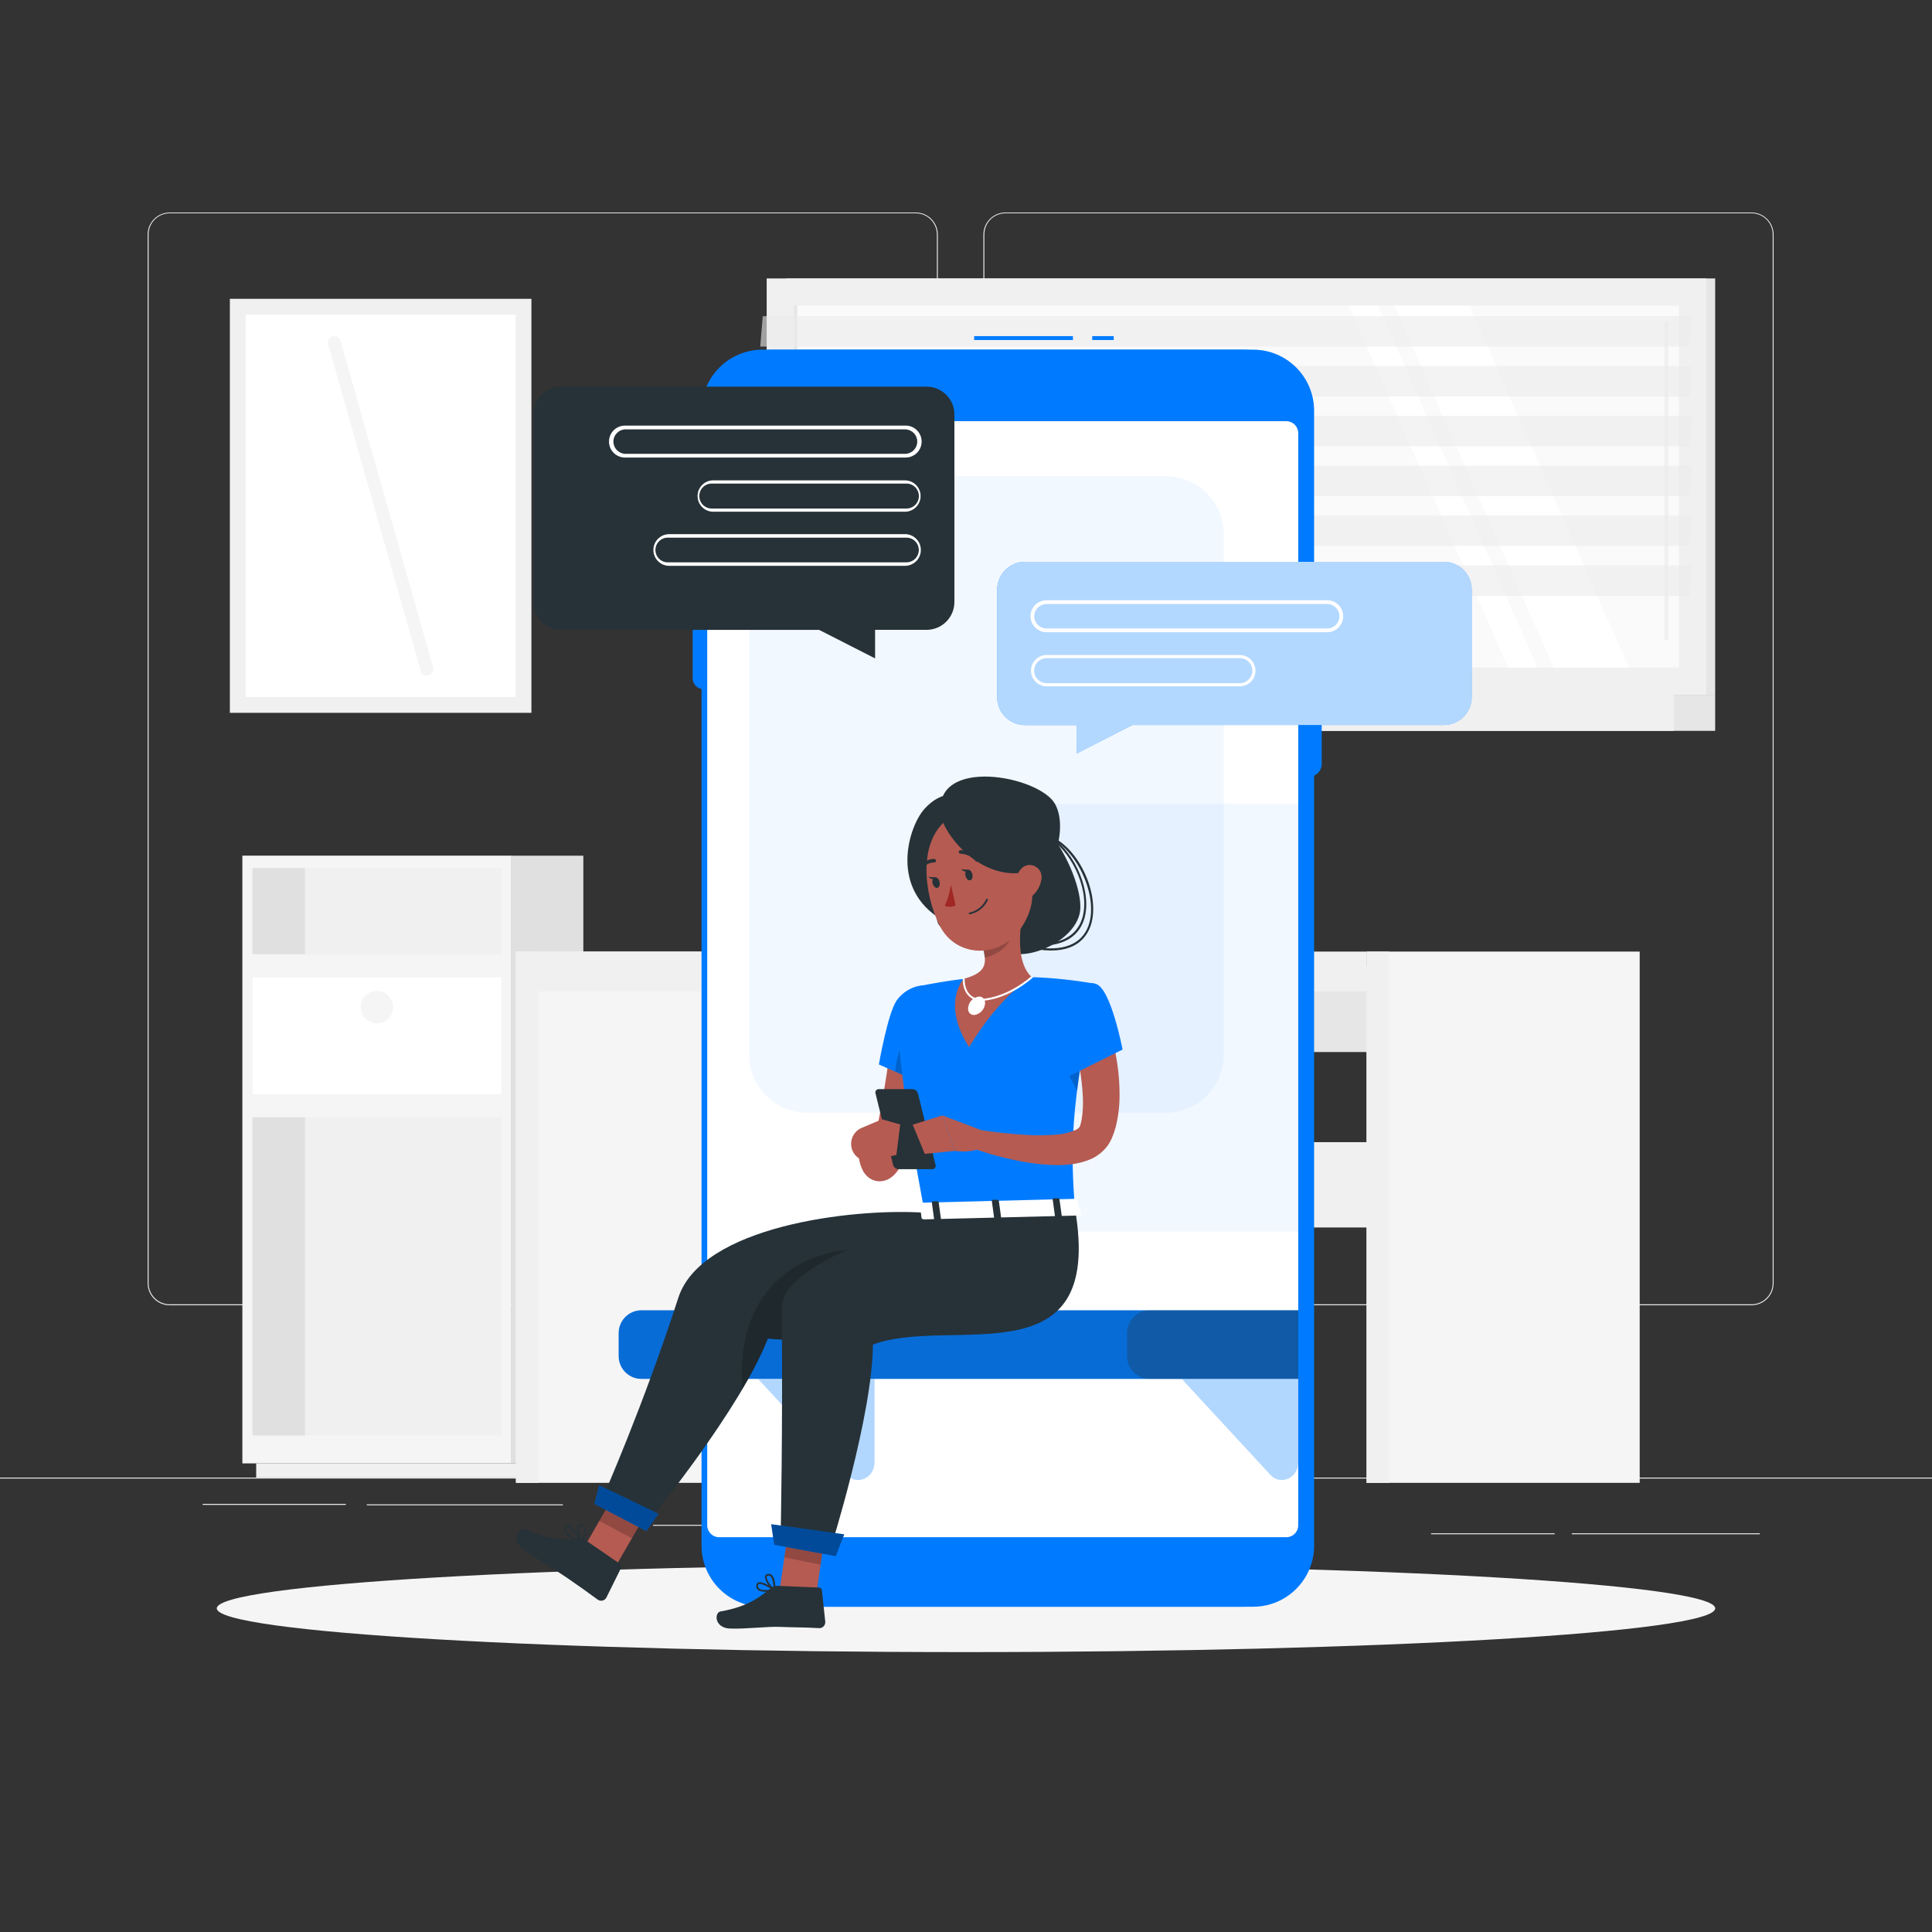 <?xml version="1.0" encoding="UTF-8"?>
<svg xmlns="http://www.w3.org/2000/svg" xmlns:xlink="http://www.w3.org/1999/xlink" width="190px" height="190px" viewBox="0 0 190 190" version="1.1">
<rect x="0" y="0" width="190" height="190" fill="#333333" stroke="none"/>
<defs>
<filter id="alpha" filterUnits="objectBoundingBox" x="0%" y="0%" width="100%" height="100%">
  <feColorMatrix type="matrix" in="SourceGraphic" values="0 0 0 0 1 0 0 0 0 1 0 0 0 0 1 0 0 0 1 0"/>
</filter>
<mask id="mask0">
  <g filter="url(#alpha)">
<rect x="0" y="0" width="190" height="190" style="fill:rgb(0%,0%,0%);fill-opacity:0.6;stroke:none;"/>
  </g>
</mask>
<clipPath id="clip1">
  <rect x="0" y="0" width="190" height="190"/>
</clipPath>
<g id="surface5" clip-path="url(#clip1)">
<path style=" stroke:none;fill-rule:nonzero;fill:rgb(92.157%,92.157%,92.157%);fill-opacity:1;" d="M 74.766 34.082 L 166.141 34.082 L 166.383 31.094 L 75.012 31.094 Z M 74.766 34.082 "/>
</g>
<mask id="mask1">
  <g filter="url(#alpha)">
<rect x="0" y="0" width="190" height="190" style="fill:rgb(0%,0%,0%);fill-opacity:0.6;stroke:none;"/>
  </g>
</mask>
<clipPath id="clip2">
  <rect x="0" y="0" width="190" height="190"/>
</clipPath>
<g id="surface8" clip-path="url(#clip2)">
<path style=" stroke:none;fill-rule:nonzero;fill:rgb(92.157%,92.157%,92.157%);fill-opacity:1;" d="M 74.766 38.984 L 166.141 38.984 L 166.383 35.996 L 75.012 35.996 Z M 74.766 38.984 "/>
</g>
<mask id="mask2">
  <g filter="url(#alpha)">
<rect x="0" y="0" width="190" height="190" style="fill:rgb(0%,0%,0%);fill-opacity:0.6;stroke:none;"/>
  </g>
</mask>
<clipPath id="clip3">
  <rect x="0" y="0" width="190" height="190"/>
</clipPath>
<g id="surface11" clip-path="url(#clip3)">
<path style=" stroke:none;fill-rule:nonzero;fill:rgb(92.157%,92.157%,92.157%);fill-opacity:1;" d="M 74.766 43.887 L 166.141 43.887 L 166.383 40.898 L 75.012 40.898 Z M 74.766 43.887 "/>
</g>
<mask id="mask3">
  <g filter="url(#alpha)">
<rect x="0" y="0" width="190" height="190" style="fill:rgb(0%,0%,0%);fill-opacity:0.6;stroke:none;"/>
  </g>
</mask>
<clipPath id="clip4">
  <rect x="0" y="0" width="190" height="190"/>
</clipPath>
<g id="surface14" clip-path="url(#clip4)">
<path style=" stroke:none;fill-rule:nonzero;fill:rgb(92.157%,92.157%,92.157%);fill-opacity:1;" d="M 74.766 48.789 L 166.141 48.789 L 166.383 45.801 L 75.012 45.801 Z M 74.766 48.789 "/>
</g>
<mask id="mask4">
  <g filter="url(#alpha)">
<rect x="0" y="0" width="190" height="190" style="fill:rgb(0%,0%,0%);fill-opacity:0.6;stroke:none;"/>
  </g>
</mask>
<clipPath id="clip5">
  <rect x="0" y="0" width="190" height="190"/>
</clipPath>
<g id="surface17" clip-path="url(#clip5)">
<path style=" stroke:none;fill-rule:nonzero;fill:rgb(92.157%,92.157%,92.157%);fill-opacity:1;" d="M 74.766 53.691 L 166.141 53.691 L 166.383 50.703 L 75.012 50.703 Z M 74.766 53.691 "/>
</g>
<mask id="mask5">
  <g filter="url(#alpha)">
<rect x="0" y="0" width="190" height="190" style="fill:rgb(0%,0%,0%);fill-opacity:0.6;stroke:none;"/>
  </g>
</mask>
<clipPath id="clip6">
  <rect x="0" y="0" width="190" height="190"/>
</clipPath>
<g id="surface20" clip-path="url(#clip6)">
<path style=" stroke:none;fill-rule:nonzero;fill:rgb(92.157%,92.157%,92.157%);fill-opacity:1;" d="M 74.766 58.594 L 166.141 58.594 L 166.383 55.605 L 75.012 55.605 Z M 74.766 58.594 "/>
</g>
<mask id="mask6">
  <g filter="url(#alpha)">
<rect x="0" y="0" width="190" height="190" style="fill:rgb(0%,0%,0%);fill-opacity:0.051;stroke:none;"/>
  </g>
</mask>
<clipPath id="clip7">
  <rect x="0" y="0" width="190" height="190"/>
</clipPath>
<g id="surface23" clip-path="url(#clip7)">
<path style=" stroke:none;fill-rule:nonzero;fill:rgb(0%,48.235%,100%);fill-opacity:1;" d="M 79.379 46.824 L 114.645 46.824 C 117.793 46.824 120.348 49.375 120.348 52.523 L 120.348 103.73 C 120.348 106.875 117.793 109.43 114.645 109.43 L 79.379 109.43 C 76.23 109.43 73.68 106.875 73.68 103.73 L 73.68 52.523 C 73.68 49.375 76.23 46.824 79.379 46.824 Z M 79.379 46.824 "/>
</g>
<mask id="mask7">
  <g filter="url(#alpha)">
<rect x="0" y="0" width="190" height="190" style="fill:rgb(0%,0%,0%);fill-opacity:0.051;stroke:none;"/>
  </g>
</mask>
<clipPath id="clip8">
  <rect x="0" y="0" width="190" height="190"/>
</clipPath>
<g id="surface26" clip-path="url(#clip8)">
<path style=" stroke:none;fill-rule:nonzero;fill:rgb(0%,48.235%,100%);fill-opacity:1;" d="M 103.965 79.039 C 101.848 79.039 100.133 80.754 100.133 82.871 L 100.133 117.293 C 100.133 119.41 101.848 121.129 103.965 121.129 L 127.68 121.129 L 127.68 79.039 Z M 103.965 79.039 "/>
</g>
<mask id="mask8">
  <g filter="url(#alpha)">
<rect x="0" y="0" width="190" height="190" style="fill:rgb(0%,0%,0%);fill-opacity:0.702;stroke:none;"/>
  </g>
</mask>
<clipPath id="clip9">
  <rect x="0" y="0" width="190" height="190"/>
</clipPath>
<g id="surface29" clip-path="url(#clip9)">
<path style=" stroke:none;fill-rule:nonzero;fill:rgb(100%,100%,100%);fill-opacity:1;" d="M 141.992 55.254 L 100.805 55.254 C 99.293 55.254 98.066 56.48 98.066 57.992 L 98.066 68.566 C 98.066 70.082 99.293 71.309 100.805 71.309 L 105.875 71.309 L 105.875 74.102 L 111.371 71.297 L 141.992 71.297 C 143.504 71.297 144.73 70.07 144.73 68.555 L 144.73 57.992 C 144.73 56.48 143.504 55.254 141.992 55.254 Z M 141.992 55.254 "/>
</g>
<mask id="mask9">
  <g filter="url(#alpha)">
<rect x="0" y="0" width="190" height="190" style="fill:rgb(0%,0%,0%);fill-opacity:0.2;stroke:none;"/>
  </g>
</mask>
<clipPath id="clip10">
  <rect x="0" y="0" width="190" height="190"/>
</clipPath>
<g id="surface32" clip-path="url(#clip10)">
<path style=" stroke:none;fill-rule:nonzero;fill:rgb(14.902%,19.608%,21.961%);fill-opacity:1;" d="M 63.062 128.859 L 127.68 128.859 L 127.68 135.605 L 63.078 135.605 C 61.848 135.605 60.844 134.605 60.844 133.371 L 60.844 131.094 C 60.844 129.867 61.836 128.867 63.062 128.859 Z M 63.062 128.859 "/>
</g>
<mask id="mask10">
  <g filter="url(#alpha)">
<rect x="0" y="0" width="190" height="190" style="fill:rgb(0%,0%,0%);fill-opacity:0.302;stroke:none;"/>
  </g>
</mask>
<clipPath id="clip11">
  <rect x="0" y="0" width="190" height="190"/>
</clipPath>
<g id="surface35" clip-path="url(#clip11)">
<path style=" stroke:none;fill-rule:nonzero;fill:rgb(14.902%,19.608%,21.961%);fill-opacity:1;" d="M 113.07 128.859 L 127.68 128.859 L 127.68 135.605 L 113.07 135.605 C 111.836 135.605 110.836 134.605 110.836 133.371 L 110.836 131.094 C 110.836 129.859 111.836 128.859 113.07 128.859 Z M 113.07 128.859 "/>
</g>
<mask id="mask11">
  <g filter="url(#alpha)">
<rect x="0" y="0" width="190" height="190" style="fill:rgb(0%,0%,0%);fill-opacity:0.302;stroke:none;"/>
  </g>
</mask>
<clipPath id="clip12">
  <rect x="0" y="0" width="190" height="190"/>
</clipPath>
<g id="surface38" clip-path="url(#clip12)">
<path style=" stroke:none;fill-rule:nonzero;fill:rgb(0%,48.235%,100%);fill-opacity:1;" d="M 116.219 135.609 L 124.93 145.039 C 125.941 146.137 127.672 145.359 127.672 143.809 L 127.672 135.609 Z M 116.219 135.609 "/>
</g>
<mask id="mask12">
  <g filter="url(#alpha)">
<rect x="0" y="0" width="190" height="190" style="fill:rgb(0%,0%,0%);fill-opacity:0.302;stroke:none;"/>
  </g>
</mask>
<clipPath id="clip13">
  <rect x="0" y="0" width="190" height="190"/>
</clipPath>
<g id="surface41" clip-path="url(#clip13)">
<path style=" stroke:none;fill-rule:nonzero;fill:rgb(0%,48.235%,100%);fill-opacity:1;" d="M 74.551 135.609 L 83.262 145.039 C 84.277 146.137 86.008 145.359 86.008 143.809 L 86.008 135.609 Z M 74.551 135.609 "/>
</g>
<mask id="mask13">
  <g filter="url(#alpha)">
<rect x="0" y="0" width="190" height="190" style="fill:rgb(0%,0%,0%);fill-opacity:0.2;stroke:none;"/>
  </g>
</mask>
<clipPath id="clip14">
  <rect x="0" y="0" width="190" height="190"/>
</clipPath>
<g id="surface44" clip-path="url(#clip14)">
<path style=" stroke:none;fill-rule:nonzero;fill:rgb(0%,0%,0%);fill-opacity:1;" d="M 89.352 101.684 C 88.527 102.633 88.145 104.145 88.031 105.363 L 92.504 107.34 C 92.875 105.516 93.141 103.672 93.305 101.816 C 92.312 100.762 90.762 100.055 89.352 101.684 Z M 89.352 101.684 "/>
</g>
<mask id="mask14">
  <g filter="url(#alpha)">
<rect x="0" y="0" width="190" height="190" style="fill:rgb(0%,0%,0%);fill-opacity:0.2;stroke:none;"/>
  </g>
</mask>
<clipPath id="clip15">
  <rect x="0" y="0" width="190" height="190"/>
</clipPath>
<g id="surface47" clip-path="url(#clip15)">
<path style=" stroke:none;fill-rule:nonzero;fill:rgb(0%,0%,0%);fill-opacity:1;" d="M 61.418 145.254 L 58.941 149.566 L 62.141 151.281 L 64.438 147.297 Z M 61.418 145.254 "/>
<path style=" stroke:none;fill-rule:nonzero;fill:rgb(0%,0%,0%);fill-opacity:1;" d="M 81.367 149.336 L 77.875 148.09 L 77.141 153.156 L 80.703 153.879 Z M 81.367 149.336 "/>
</g>
<mask id="mask15">
  <g filter="url(#alpha)">
<rect x="0" y="0" width="190" height="190" style="fill:rgb(0%,0%,0%);fill-opacity:0.2;stroke:none;"/>
  </g>
</mask>
<clipPath id="clip16">
  <rect x="0" y="0" width="190" height="190"/>
</clipPath>
<g id="surface50" clip-path="url(#clip16)">
<path style=" stroke:none;fill-rule:nonzero;fill:rgb(0%,0%,0%);fill-opacity:1;" d="M 107.371 98.676 C 106.074 99.238 105.027 100.258 104.426 101.535 C 103.711 103.168 105.5 106.52 105.926 107.27 C 106.215 104.953 106.676 102.195 107.371 98.676 Z M 107.371 98.676 "/>
</g>
<mask id="mask16">
  <g filter="url(#alpha)">
<rect x="0" y="0" width="190" height="190" style="fill:rgb(0%,0%,0%);fill-opacity:0.2;stroke:none;"/>
  </g>
</mask>
<clipPath id="clip17">
  <rect x="0" y="0" width="190" height="190"/>
</clipPath>
<g id="surface53" clip-path="url(#clip17)">
<path style=" stroke:none;fill-rule:nonzero;fill:rgb(0%,0%,0%);fill-opacity:1;" d="M 98.984 90.848 L 96.605 92.984 C 96.715 93.375 96.793 93.77 96.84 94.172 C 97.754 94.016 99.184 93.195 99.355 92.191 C 99.434 91.719 99.07 91.066 98.984 90.848 Z M 98.984 90.848 "/>
</g>
<mask id="mask17">
  <g filter="url(#alpha)">
<rect x="0" y="0" width="190" height="190" style="fill:rgb(0%,0%,0%);fill-opacity:0.2;stroke:none;"/>
  </g>
</mask>
<clipPath id="clip18">
  <rect x="0" y="0" width="190" height="190"/>
</clipPath>
<g id="surface56" clip-path="url(#clip18)">
<path style=" stroke:none;fill-rule:nonzero;fill:rgb(0%,0%,0%);fill-opacity:1;" d="M 84.984 122.816 C 79.215 122.73 72.219 126.383 73.004 136.617 C 73.969 135.027 74.809 133.363 75.512 131.645 C 77.316 131.809 79.129 131.809 80.934 131.645 C 82.754 127.613 86.371 122.84 84.984 122.816 Z M 84.984 122.816 "/>
</g>
<mask id="mask18">
  <g filter="url(#alpha)">
<rect x="0" y="0" width="190" height="190" style="fill:rgb(0%,0%,0%);fill-opacity:0.4;stroke:none;"/>
  </g>
</mask>
<clipPath id="clip19">
  <rect x="0" y="0" width="190" height="190"/>
</clipPath>
<g id="surface59" clip-path="url(#clip19)">
<path style=" stroke:none;fill-rule:nonzero;fill:rgb(0%,0%,0%);fill-opacity:1;" d="M 63.566 150.578 L 58.453 147.902 L 58.926 146.074 L 64.758 148.871 Z M 63.566 150.578 "/>
</g>
<mask id="mask19">
  <g filter="url(#alpha)">
<rect x="0" y="0" width="190" height="190" style="fill:rgb(0%,0%,0%);fill-opacity:0.4;stroke:none;"/>
  </g>
</mask>
<clipPath id="clip20">
  <rect x="0" y="0" width="190" height="190"/>
</clipPath>
<g id="surface62" clip-path="url(#clip20)">
<path style=" stroke:none;fill-rule:nonzero;fill:rgb(0%,0%,0%);fill-opacity:1;" d="M 82.191 153.039 L 76.137 151.922 L 75.844 149.898 L 83.023 150.895 Z M 82.191 153.039 "/>
</g>
</defs>
<g id="surface1">
<path style=" stroke:none;fill-rule:nonzero;fill:rgb(92.157%,92.157%,92.157%);fill-opacity:1;" d="M 0 145.312 L 190 145.312 L 190 145.406 L 0 145.406 Z M 0 145.312 "/>
<path style=" stroke:none;fill-rule:nonzero;fill:rgb(92.157%,92.157%,92.157%);fill-opacity:1;" d="M 19.934 147.898 L 34.012 147.898 L 34.012 147.996 L 19.934 147.996 Z M 19.934 147.898 "/>
<path style=" stroke:none;fill-rule:nonzero;fill:rgb(92.157%,92.157%,92.157%);fill-opacity:1;" d="M 64.219 149.957 L 91.199 149.957 L 91.199 150.051 L 64.219 150.051 Z M 64.219 149.957 "/>
<path style=" stroke:none;fill-rule:nonzero;fill:rgb(92.157%,92.157%,92.157%);fill-opacity:1;" d="M 36.07 147.945 L 55.355 147.945 L 55.355 148.039 L 36.07 148.039 Z M 36.07 147.945 "/>
<path style=" stroke:none;fill-rule:nonzero;fill:rgb(92.157%,92.157%,92.157%);fill-opacity:1;" d="M 154.578 150.789 L 173.07 150.789 L 173.07 150.883 L 154.578 150.883 Z M 154.578 150.789 "/>
<path style=" stroke:none;fill-rule:nonzero;fill:rgb(92.157%,92.157%,92.157%);fill-opacity:1;" d="M 140.738 150.789 L 152.887 150.789 L 152.887 150.883 L 140.738 150.883 Z M 140.738 150.789 "/>
<path style=" stroke:none;fill-rule:nonzero;fill:rgb(92.157%,92.157%,92.157%);fill-opacity:1;" d="M 105.34 149.184 L 128.902 149.184 L 128.902 149.277 L 105.34 149.277 Z M 105.34 149.184 "/>
<path style=" stroke:none;fill-rule:nonzero;fill:rgb(92.157%,92.157%,92.157%);fill-opacity:1;" d="M 90.059 128.363 L 16.688 128.363 C 15.488 128.363 14.52 127.391 14.52 126.195 L 14.52 23.051 C 14.531 21.863 15.496 20.902 16.688 20.898 L 90.059 20.898 C 91.258 20.898 92.23 21.871 92.23 23.07 L 92.23 126.195 C 92.23 127.391 91.258 128.363 90.059 128.363 Z M 16.688 20.977 C 15.543 20.977 14.613 21.906 14.613 23.051 L 14.613 126.195 C 14.613 127.34 15.543 128.266 16.688 128.27 L 90.059 128.27 C 91.203 128.266 92.133 127.34 92.137 126.195 L 92.137 23.051 C 92.133 21.906 91.203 20.977 90.059 20.977 Z M 16.688 20.977 "/>
<path style=" stroke:none;fill-rule:nonzero;fill:rgb(92.157%,92.157%,92.157%);fill-opacity:1;" d="M 172.258 128.363 L 98.879 128.363 C 97.684 128.363 96.711 127.391 96.711 126.195 L 96.711 23.051 C 96.723 21.859 97.691 20.902 98.879 20.898 L 172.258 20.898 C 173.445 20.902 174.41 21.863 174.422 23.051 L 174.422 126.195 C 174.422 127.391 173.453 128.359 172.258 128.363 Z M 98.879 20.977 C 97.734 20.977 96.809 21.906 96.805 23.051 L 96.805 126.195 C 96.809 127.34 97.734 128.266 98.879 128.27 L 172.258 128.27 C 173.402 128.266 174.332 127.34 174.332 126.195 L 174.332 23.051 C 174.332 21.906 173.402 20.977 172.258 20.977 Z M 98.879 20.977 "/>
<path style=" stroke:none;fill-rule:nonzero;fill:rgb(90.196%,90.196%,90.196%);fill-opacity:1;" d="M 168.676 68.328 L 77.305 68.328 L 77.305 27.383 L 168.676 27.383 Z M 168.676 68.328 "/>
<path style=" stroke:none;fill-rule:nonzero;fill:rgb(94.118%,94.118%,94.118%);fill-opacity:1;" d="M 167.789 68.328 L 75.398 68.328 L 75.398 27.383 L 167.789 27.383 Z M 167.789 68.328 "/>
<path style=" stroke:none;fill-rule:nonzero;fill:rgb(90.196%,90.196%,90.196%);fill-opacity:1;" d="M 168.676 71.875 L 77.305 71.875 L 77.305 68.328 L 168.676 68.328 Z M 168.676 71.875 "/>
<path style=" stroke:none;fill-rule:nonzero;fill:rgb(94.118%,94.118%,94.118%);fill-opacity:1;" d="M 164.609 71.875 L 72.219 71.875 L 72.219 68.328 L 164.609 68.328 Z M 164.609 71.875 "/>
<path style=" stroke:none;fill-rule:nonzero;fill:rgb(98.039%,98.039%,98.039%);fill-opacity:1;" d="M 165.113 30.055 L 165.113 65.656 L 78.066 65.656 L 78.066 30.055 Z M 165.113 30.055 "/>
<path style=" stroke:none;fill-rule:nonzero;fill:rgb(100%,100%,100%);fill-opacity:1;" d="M 160.188 65.66 L 144.516 30.055 L 137.117 30.055 L 152.789 65.66 Z M 160.188 65.66 "/>
<path style=" stroke:none;fill-rule:nonzero;fill:rgb(94.118%,94.118%,94.118%);fill-opacity:1;" d="M 163.879 63 C 163.984 63 164.07 62.914 164.07 62.809 L 164.07 31.793 C 164.07 31.691 163.984 31.605 163.879 31.605 C 163.773 31.605 163.688 31.691 163.688 31.793 L 163.688 62.809 C 163.688 62.914 163.773 63 163.879 63 Z M 163.879 63 "/>
<path style=" stroke:none;fill-rule:nonzero;fill:rgb(100%,100%,100%);fill-opacity:1;" d="M 151.203 65.66 L 135.523 30.055 L 132.641 30.055 L 148.312 65.66 Z M 151.203 65.66 "/>
<path style=" stroke:none;fill-rule:nonzero;fill:rgb(90.196%,90.196%,90.196%);fill-opacity:1;" d="M 78.41 30.055 L 78.41 65.656 L 78.07 65.656 L 78.07 30.055 Z M 78.41 30.055 "/>
<use xlink:href="#surface5" mask="url(#mask0)"/>
<use xlink:href="#surface8" mask="url(#mask1)"/>
<use xlink:href="#surface11" mask="url(#mask2)"/>
<use xlink:href="#surface14" mask="url(#mask3)"/>
<use xlink:href="#surface17" mask="url(#mask4)"/>
<use xlink:href="#surface20" mask="url(#mask5)"/>
<path style=" stroke:none;fill-rule:nonzero;fill:rgb(87.843%,87.843%,87.843%);fill-opacity:1;" d="M 57.367 143.918 L 50.297 143.918 L 50.297 84.152 L 57.367 84.152 Z M 57.367 143.918 "/>
<path style=" stroke:none;fill-rule:nonzero;fill:rgb(94.118%,94.118%,94.118%);fill-opacity:1;" d="M 56.012 145.305 L 25.195 145.305 L 25.195 143.914 L 56.012 143.914 Z M 56.012 145.305 "/>
<path style=" stroke:none;fill-rule:nonzero;fill:rgb(96.078%,96.078%,96.078%);fill-opacity:1;" d="M 23.836 84.148 L 50.301 84.148 L 50.301 143.914 L 23.836 143.914 Z M 23.836 84.148 "/>
<path style=" stroke:none;fill-rule:nonzero;fill:rgb(100%,100%,100%);fill-opacity:1;" d="M 24.836 96.117 L 49.293 96.117 L 49.293 107.609 L 24.836 107.609 Z M 24.836 96.117 "/>
<path style=" stroke:none;fill-rule:nonzero;fill:rgb(96.078%,96.078%,96.078%);fill-opacity:1;" d="M 38.66 99.043 C 38.66 99.922 37.949 100.637 37.07 100.637 C 36.191 100.637 35.477 99.922 35.477 99.043 C 35.477 98.164 36.191 97.449 37.07 97.449 C 37.949 97.449 38.66 98.164 38.66 99.043 Z M 38.66 99.043 "/>
<path style=" stroke:none;fill-rule:nonzero;fill:rgb(94.118%,94.118%,94.118%);fill-opacity:1;" d="M 24.836 85.367 L 49.293 85.367 L 49.293 93.844 L 24.836 93.844 Z M 24.836 85.367 "/>
<path style=" stroke:none;fill-rule:nonzero;fill:rgb(94.118%,94.118%,94.118%);fill-opacity:1;" d="M 24.836 109.879 L 49.293 109.879 L 49.293 141.168 L 24.836 141.168 Z M 24.836 109.879 "/>
<path style=" stroke:none;fill-rule:nonzero;fill:rgb(87.843%,87.843%,87.843%);fill-opacity:1;" d="M 24.836 85.367 L 29.996 85.367 L 29.996 93.844 L 24.836 93.844 Z M 24.836 85.367 "/>
<path style=" stroke:none;fill-rule:nonzero;fill:rgb(87.843%,87.843%,87.843%);fill-opacity:1;" d="M 24.836 109.879 L 29.996 109.879 L 29.996 141.168 L 24.836 141.168 Z M 24.836 109.879 "/>
<path style=" stroke:none;fill-rule:nonzero;fill:rgb(96.078%,96.078%,96.078%);fill-opacity:1;" d="M 77.602 145.828 L 50.742 145.828 L 50.742 93.582 L 77.602 93.582 Z M 77.602 145.828 "/>
<path style=" stroke:none;fill-rule:nonzero;fill:rgb(94.118%,94.118%,94.118%);fill-opacity:1;" d="M 52.953 145.828 L 50.738 145.828 L 50.738 93.582 L 52.953 93.582 Z M 52.953 145.828 "/>
<path style=" stroke:none;fill-rule:nonzero;fill:rgb(90.196%,90.196%,90.196%);fill-opacity:1;" d="M 75.527 95.07 L 137.375 95.07 L 137.375 103.461 L 75.527 103.461 Z M 75.527 95.07 "/>
<path style=" stroke:none;fill-rule:nonzero;fill:rgb(94.118%,94.118%,94.118%);fill-opacity:1;" d="M 75.527 112.324 L 137.375 112.324 L 137.375 120.715 L 75.527 120.715 Z M 75.527 112.324 "/>
<path style=" stroke:none;fill-rule:nonzero;fill:rgb(94.118%,94.118%,94.118%);fill-opacity:1;" d="M 50.742 93.582 L 134.395 93.582 L 134.395 97.5 L 50.742 97.5 Z M 50.742 93.582 "/>
<path style=" stroke:none;fill-rule:nonzero;fill:rgb(96.078%,96.078%,96.078%);fill-opacity:1;" d="M 161.254 145.828 L 134.395 145.828 L 134.395 93.582 L 161.254 93.582 Z M 161.254 145.828 "/>
<path style=" stroke:none;fill-rule:nonzero;fill:rgb(94.118%,94.118%,94.118%);fill-opacity:1;" d="M 136.609 145.828 L 134.395 145.828 L 134.395 93.582 L 136.609 93.582 Z M 136.609 145.828 "/>
<path style=" stroke:none;fill-rule:nonzero;fill:rgb(94.118%,94.118%,94.118%);fill-opacity:1;" d="M 104.16 93.582 L 109.957 93.582 L 108.547 82.305 L 102.754 82.305 Z M 104.16 93.582 "/>
<path style=" stroke:none;fill-rule:nonzero;fill:rgb(96.078%,96.078%,96.078%);fill-opacity:1;" d="M 102.883 93.582 L 108.676 93.582 L 107.266 82.305 L 101.473 82.305 Z M 102.883 93.582 "/>
<path style=" stroke:none;fill-rule:nonzero;fill:rgb(94.118%,94.118%,94.118%);fill-opacity:1;" d="M 102.176 87.945 L 107.969 87.945 L 107.266 82.305 L 101.473 82.305 Z M 102.176 87.945 "/>
<path style=" stroke:none;fill-rule:nonzero;fill:rgb(94.118%,94.118%,94.118%);fill-opacity:1;" d="M 123.469 86.594 L 82.48 86.594 C 82.316 86.594 82.16 86.523 82.051 86.402 C 81.945 86.281 81.895 86.117 81.914 85.957 L 85.074 60.684 C 85.109 60.398 85.352 60.184 85.637 60.184 L 126.629 60.184 C 126.789 60.184 126.945 60.254 127.055 60.375 C 127.16 60.5 127.211 60.66 127.191 60.824 L 124.031 86.098 C 123.996 86.383 123.758 86.594 123.469 86.594 Z M 123.469 86.594 "/>
<path style=" stroke:none;fill-rule:nonzero;fill:rgb(96.078%,96.078%,96.078%);fill-opacity:1;" d="M 122.863 86.594 L 81.867 86.594 C 81.707 86.59 81.555 86.52 81.453 86.398 C 81.348 86.273 81.301 86.113 81.32 85.957 L 84.477 60.684 C 84.516 60.398 84.758 60.184 85.043 60.184 L 126.02 60.184 C 126.184 60.184 126.336 60.254 126.445 60.375 C 126.555 60.5 126.602 60.66 126.582 60.824 L 123.426 86.098 C 123.391 86.383 123.148 86.594 122.863 86.594 Z M 122.863 86.594 "/>
<path style=" stroke:none;fill-rule:nonzero;fill:rgb(90.196%,90.196%,90.196%);fill-opacity:1;" d="M 82.629 85.195 L 85.582 61.559 C 85.594 61.48 85.664 61.422 85.742 61.422 L 125.105 61.422 C 125.148 61.426 125.191 61.445 125.223 61.477 C 125.25 61.512 125.266 61.559 125.258 61.602 L 122.305 85.258 C 122.293 85.336 122.227 85.395 122.148 85.395 L 82.785 85.395 C 82.738 85.395 82.688 85.375 82.656 85.336 C 82.625 85.297 82.617 85.246 82.629 85.195 Z M 82.629 85.195 "/>
<path style=" stroke:none;fill-rule:nonzero;fill:rgb(96.078%,96.078%,96.078%);fill-opacity:1;" d="M 98.547 92.527 L 106.105 92.527 C 106.355 92.523 106.598 92.625 106.773 92.805 C 106.953 92.984 107.051 93.227 107.047 93.48 L 107.047 93.598 L 97.605 93.598 L 97.605 93.48 C 97.602 93.227 97.699 92.984 97.875 92.805 C 98.055 92.629 98.293 92.527 98.547 92.527 Z M 98.547 92.527 "/>
<path style=" stroke:none;fill-rule:nonzero;fill:rgb(94.118%,94.118%,94.118%);fill-opacity:1;" d="M 106.895 92.527 L 111.414 92.527 C 111.934 92.527 112.355 92.945 112.355 93.465 L 112.355 93.582 L 105.953 93.582 L 105.953 93.48 C 105.949 93.227 106.047 92.984 106.223 92.805 C 106.398 92.625 106.641 92.523 106.895 92.527 Z M 106.895 92.527 "/>
<path style=" stroke:none;fill-rule:nonzero;fill:rgb(96.078%,96.078%,96.078%);fill-opacity:1;" d="M 87.176 93.582 L 116.359 93.582 L 117.145 91.965 L 90.973 91.965 Z M 87.176 93.582 "/>
<path style=" stroke:none;fill-rule:nonzero;fill:rgb(94.118%,94.118%,94.118%);fill-opacity:1;" d="M 113.148 93.582 L 117.969 93.582 L 118.621 91.965 L 113.797 91.965 Z M 113.148 93.582 "/>
<path style=" stroke:none;fill-rule:nonzero;fill:rgb(94.118%,94.118%,94.118%);fill-opacity:1;" d="M 79.801 91.625 L 75.406 91.625 C 74.887 91.625 74.391 91.832 74.02 92.199 C 73.652 92.566 73.445 93.062 73.445 93.582 L 81.754 93.582 C 81.754 92.504 80.879 91.629 79.801 91.625 Z M 79.801 91.625 "/>
<path style=" stroke:none;fill-rule:nonzero;fill:rgb(94.118%,94.118%,94.118%);fill-opacity:1;" d="M 22.605 70.102 L 22.605 29.387 L 52.262 29.387 L 52.262 70.102 Z M 22.605 70.102 "/>
<path style=" stroke:none;fill-rule:nonzero;fill:rgb(100%,100%,100%);fill-opacity:1;" d="M 50.707 68.547 L 24.16 68.547 L 24.16 30.938 L 50.707 30.938 Z M 50.707 68.547 "/>
<path style=" stroke:none;fill-rule:nonzero;fill:rgb(96.078%,96.078%,96.078%);fill-opacity:1;" d="M 42.152 66.406 C 42.488 66.309 42.684 65.961 42.59 65.621 L 33.492 33.52 C 33.398 33.184 33.047 32.988 32.711 33.082 C 32.547 33.129 32.41 33.238 32.328 33.387 C 32.246 33.531 32.227 33.707 32.273 33.871 L 41.367 65.969 C 41.414 66.129 41.523 66.27 41.668 66.352 C 41.816 66.434 41.992 66.453 42.152 66.406 Z M 42.152 66.406 "/>
<path style=" stroke:none;fill-rule:nonzero;fill:rgb(96.078%,96.078%,96.078%);fill-opacity:1;" d="M 168.68 158.172 C 168.68 155.797 135.691 153.871 95 153.871 C 54.309 153.871 21.32 155.797 21.32 158.172 C 21.32 160.547 54.309 162.473 95 162.473 C 135.691 162.473 168.68 160.547 168.68 158.172 Z M 168.68 158.172 "/>
<path style=" stroke:none;fill-rule:nonzero;fill:rgb(0%,48.235%,100%);fill-opacity:1;" d="M 75.992 34.387 L 123.234 34.387 C 126.547 34.387 129.234 37.074 129.234 40.387 L 129.234 152.012 C 129.234 155.324 126.547 158.012 123.234 158.012 L 75.992 158.012 C 72.68 158.012 69.992 155.324 69.992 152.012 L 69.992 40.387 C 69.992 37.074 72.68 34.387 75.992 34.387 Z M 75.992 34.387 "/>
<path style=" stroke:none;fill-rule:nonzero;fill:rgb(0%,48.235%,100%);fill-opacity:1;" d="M 128.184 55.473 L 128.727 55.473 C 129.418 55.473 129.984 56.035 129.984 56.73 L 129.984 75.129 C 129.984 75.824 129.418 76.387 128.727 76.387 L 128.184 76.387 C 127.492 76.387 126.926 75.824 126.926 75.129 L 126.926 56.73 C 126.926 56.035 127.492 55.473 128.184 55.473 Z M 128.184 55.473 "/>
<path style=" stroke:none;fill-rule:nonzero;fill:rgb(0%,48.235%,100%);fill-opacity:1;" d="M 69.188 59.574 L 70.113 59.574 C 70.703 59.574 71.18 60.051 71.18 60.637 L 71.18 66.711 C 71.18 67.297 70.703 67.773 70.113 67.773 L 69.188 67.773 C 68.598 67.773 68.121 67.297 68.121 66.711 L 68.121 60.637 C 68.121 60.051 68.598 59.574 69.188 59.574 Z M 69.188 59.574 "/>
<path style=" stroke:none;fill-rule:nonzero;fill:rgb(0%,48.235%,100%);fill-opacity:1;" d="M 95.801 33.055 L 105.516 33.055 L 105.516 33.438 L 95.801 33.438 Z M 95.801 33.055 "/>
<path style=" stroke:none;fill-rule:nonzero;fill:rgb(0%,48.235%,100%);fill-opacity:1;" d="M 107.414 33.055 L 109.527 33.055 L 109.527 33.438 L 107.414 33.438 Z M 107.414 33.055 "/>
<path style=" stroke:none;fill-rule:nonzero;fill:rgb(0%,48.235%,100%);fill-opacity:1;" d="M 74.992 34.387 L 122.234 34.387 C 125.547 34.387 128.234 37.074 128.234 40.387 L 128.234 152.012 C 128.234 155.324 125.547 158.012 122.234 158.012 L 74.992 158.012 C 71.68 158.012 68.992 155.324 68.992 152.012 L 68.992 40.387 C 68.992 37.074 71.68 34.387 74.992 34.387 Z M 74.992 34.387 "/>
<path style=" stroke:none;fill-rule:nonzero;fill:rgb(100%,100%,100%);fill-opacity:1;" d="M 70.719 41.422 L 126.504 41.422 C 127.148 41.422 127.672 41.945 127.672 42.59 L 127.672 150.008 C 127.672 150.652 127.148 151.176 126.504 151.176 L 70.719 151.176 C 70.074 151.176 69.551 150.652 69.551 150.008 L 69.551 42.59 C 69.551 41.945 70.074 41.422 70.719 41.422 Z M 70.719 41.422 "/>
<use xlink:href="#surface23" mask="url(#mask6)"/>
<use xlink:href="#surface26" mask="url(#mask7)"/>
<path style=" stroke:none;fill-rule:nonzero;fill:rgb(14.902%,19.608%,21.961%);fill-opacity:1;" d="M 91.121 38.023 L 55.195 38.023 C 54.469 38.023 53.77 38.309 53.258 38.824 C 52.742 39.34 52.453 40.035 52.457 40.762 L 52.457 59.203 C 52.457 60.719 53.684 61.945 55.195 61.945 L 80.559 61.945 L 86.059 64.75 L 86.059 61.941 L 91.129 61.941 C 92.637 61.938 93.859 60.711 93.859 59.203 L 93.859 40.762 C 93.859 39.25 92.633 38.023 91.121 38.023 Z M 91.121 38.023 "/>
<path style=" stroke:none;fill-rule:nonzero;fill:rgb(100%,100%,100%);fill-opacity:1;" d="M 89.066 44.996 L 61.461 44.996 C 60.594 44.996 59.891 44.293 59.891 43.426 C 59.891 42.559 60.594 41.855 61.461 41.855 L 89.066 41.855 C 89.934 41.855 90.637 42.559 90.637 43.426 C 90.637 44.293 89.934 44.996 89.066 44.996 Z M 61.461 42.227 C 60.824 42.262 60.324 42.789 60.324 43.43 C 60.324 44.066 60.824 44.594 61.461 44.633 L 89.066 44.633 C 89.707 44.594 90.207 44.066 90.207 43.43 C 90.207 42.789 89.707 42.262 89.066 42.227 Z M 61.461 42.227 "/>
<path style=" stroke:none;fill-rule:nonzero;fill:rgb(100%,100%,100%);fill-opacity:1;" d="M 89.066 50.324 L 70.066 50.324 C 69.246 50.281 68.602 49.605 68.602 48.781 C 68.602 47.961 69.246 47.281 70.066 47.242 L 89.066 47.242 C 89.891 47.281 90.535 47.961 90.535 48.781 C 90.535 49.605 89.891 50.281 89.066 50.324 Z M 70.066 47.555 C 69.613 47.527 69.18 47.758 68.945 48.148 C 68.711 48.539 68.711 49.027 68.945 49.418 C 69.18 49.809 69.613 50.039 70.066 50.012 L 89.066 50.012 C 89.523 50.039 89.957 49.809 90.191 49.418 C 90.426 49.027 90.426 48.539 90.191 48.148 C 89.957 47.758 89.523 47.527 89.066 47.555 Z M 70.066 47.555 "/>
<path style=" stroke:none;fill-rule:nonzero;fill:rgb(100%,100%,100%);fill-opacity:1;" d="M 89.066 55.645 L 65.738 55.645 C 64.91 55.602 64.258 54.918 64.258 54.086 C 64.258 53.258 64.91 52.57 65.738 52.531 L 89.074 52.531 C 89.906 52.57 90.559 53.258 90.559 54.086 C 90.559 54.918 89.906 55.602 89.074 55.645 Z M 65.738 52.875 C 65.289 52.848 64.863 53.074 64.629 53.461 C 64.398 53.848 64.398 54.328 64.629 54.715 C 64.863 55.102 65.289 55.328 65.738 55.301 L 89.074 55.301 C 89.527 55.328 89.953 55.102 90.184 54.715 C 90.418 54.328 90.418 53.848 90.184 53.461 C 89.953 53.074 89.527 52.848 89.074 52.875 Z M 65.738 52.875 "/>
<path style=" stroke:none;fill-rule:nonzero;fill:rgb(0%,48.235%,100%);fill-opacity:1;" d="M 141.992 55.254 L 100.805 55.254 C 99.293 55.254 98.066 56.48 98.066 57.992 L 98.066 68.566 C 98.066 70.082 99.293 71.309 100.805 71.309 L 105.875 71.309 L 105.875 74.102 L 111.371 71.297 L 141.992 71.297 C 143.504 71.297 144.73 70.07 144.73 68.555 L 144.73 57.992 C 144.73 56.48 143.504 55.254 141.992 55.254 Z M 141.992 55.254 "/>
<use xlink:href="#surface29" mask="url(#mask8)"/>
<path style=" stroke:none;fill-rule:nonzero;fill:rgb(100%,100%,100%);fill-opacity:1;" d="M 130.523 62.172 L 102.914 62.172 C 102.047 62.172 101.348 61.469 101.348 60.602 C 101.348 59.734 102.047 59.031 102.914 59.031 L 130.523 59.031 C 131.391 59.031 132.094 59.734 132.094 60.602 C 132.094 61.469 131.391 62.172 130.523 62.172 Z M 102.914 59.402 C 102.254 59.402 101.715 59.938 101.715 60.602 C 101.715 61.266 102.254 61.805 102.914 61.805 L 130.523 61.805 C 131.188 61.805 131.723 61.266 131.723 60.602 C 131.723 59.938 131.188 59.402 130.523 59.402 Z M 102.914 59.402 "/>
<path style=" stroke:none;fill-rule:nonzero;fill:rgb(100%,100%,100%);fill-opacity:1;" d="M 121.93 67.496 L 102.93 67.496 C 102.082 67.496 101.391 66.805 101.391 65.957 C 101.391 65.105 102.082 64.418 102.93 64.418 L 121.93 64.418 C 122.781 64.418 123.469 65.105 123.469 65.957 C 123.469 66.805 122.781 67.496 121.93 67.496 Z M 102.93 64.727 C 102.25 64.727 101.699 65.277 101.699 65.957 C 101.699 66.637 102.25 67.188 102.93 67.188 L 121.93 67.188 C 122.609 67.188 123.16 66.637 123.16 65.957 C 123.16 65.277 122.609 64.727 121.93 64.727 Z M 102.93 64.727 "/>
<path style=" stroke:none;fill-rule:nonzero;fill:rgb(0%,48.235%,100%);fill-opacity:1;" d="M 63.062 128.859 L 127.68 128.859 L 127.68 135.605 L 63.078 135.605 C 61.848 135.605 60.844 134.605 60.844 133.371 L 60.844 131.094 C 60.844 129.867 61.836 128.867 63.062 128.859 Z M 63.062 128.859 "/>
<use xlink:href="#surface32" mask="url(#mask9)"/>
<use xlink:href="#surface35" mask="url(#mask10)"/>
<use xlink:href="#surface38" mask="url(#mask11)"/>
<use xlink:href="#surface41" mask="url(#mask12)"/>
<path style=" stroke:none;fill-rule:nonzero;fill:rgb(70.98%,35.686%,32.157%);fill-opacity:1;" d="M 91.438 102.18 C 91.383 102.887 91.297 103.539 91.207 104.211 C 91.117 104.883 91.02 105.547 90.898 106.215 C 90.672 107.547 90.398 108.875 90.062 110.195 C 89.902 110.855 89.727 111.516 89.523 112.172 C 89.426 112.504 89.324 112.828 89.207 113.156 C 89.105 113.508 88.977 113.852 88.828 114.188 C 88.738 114.371 88.645 114.566 88.516 114.77 C 88.371 115.023 88.199 115.258 88 115.473 C 87.832 115.652 87.637 115.809 87.422 115.93 C 87.062 116.133 86.641 116.211 86.23 116.152 C 85.887 116.094 85.566 115.941 85.309 115.711 C 85.164 115.574 85.035 115.422 84.93 115.254 C 84.699 114.852 84.547 114.406 84.48 113.945 C 84.426 113.57 84.402 113.188 84.41 112.809 L 86.211 112.426 C 86.371 112.672 86.52 112.953 86.688 113.188 C 86.859 113.418 87.031 113.645 87.109 113.648 C 87.109 113.648 87.129 113.621 87.078 113.555 C 86.949 113.426 86.777 113.344 86.598 113.32 C 86.352 113.281 86.102 113.316 85.879 113.43 C 85.738 113.504 85.691 113.547 85.668 113.555 C 85.645 113.562 85.668 113.512 85.668 113.422 L 85.738 113.094 C 85.785 112.855 85.859 112.531 85.945 112.234 C 86.027 111.934 86.094 111.621 86.164 111.312 C 86.305 110.695 86.441 110.074 86.547 109.449 C 86.789 108.195 87 106.926 87.195 105.648 C 87.387 104.371 87.574 103.082 87.719 101.848 Z M 91.438 102.18 "/>
<path style=" stroke:none;fill-rule:nonzero;fill:rgb(0%,48.235%,100%);fill-opacity:1;" d="M 88.16 98.422 C 87.297 99.703 86.43 104.684 86.43 104.684 L 92.488 107.344 C 92.488 107.344 94.191 99.238 92.836 97.75 C 91.438 96.195 89.129 96.98 88.16 98.422 Z M 88.16 98.422 "/>
<use xlink:href="#surface44" mask="url(#mask13)"/>
<path style=" stroke:none;fill-rule:nonzero;fill:rgb(70.98%,35.686%,32.157%);fill-opacity:1;" d="M 60.223 154.613 L 57.211 152.578 L 61.422 145.254 L 64.438 147.293 Z M 60.223 154.613 "/>
<path style=" stroke:none;fill-rule:nonzero;fill:rgb(70.98%,35.686%,32.157%);fill-opacity:1;" d="M 80.145 157.684 L 76.656 156.441 L 77.879 148.09 L 81.367 149.332 Z M 80.145 157.684 "/>
<path style=" stroke:none;fill-rule:nonzero;fill:rgb(14.902%,19.608%,21.961%);fill-opacity:1;" d="M 76.465 155.957 L 80.547 156.125 C 80.695 156.129 80.816 156.242 80.828 156.387 L 81.16 159.492 C 81.172 159.66 81.109 159.82 80.996 159.941 C 80.879 160.059 80.719 160.125 80.551 160.117 C 79.129 160.031 78.445 160.062 76.648 159.992 C 75.543 159.941 73.297 160.219 71.773 160.156 C 70.25 160.09 70.227 158.582 70.871 158.473 C 73.742 157.973 74.855 156.922 75.848 156.156 C 76.023 156.02 76.242 155.949 76.465 155.957 Z M 76.465 155.957 "/>
<path style=" stroke:none;fill-rule:nonzero;fill:rgb(14.902%,19.608%,21.961%);fill-opacity:1;" d="M 57.621 151.492 L 60.984 153.809 C 61.113 153.891 61.152 154.059 61.082 154.188 L 59.633 157.113 C 59.555 157.262 59.418 157.367 59.254 157.406 C 59.094 157.445 58.922 157.41 58.785 157.316 C 57.645 156.488 57.227 156.176 55.746 155.156 C 54.836 154.531 52.707 153.238 51.445 152.371 C 50.184 151.508 51.043 150.16 51.641 150.406 C 54.336 151.52 55.742 151.461 56.988 151.34 C 57.211 151.316 57.434 151.371 57.621 151.492 Z M 57.621 151.492 "/>
<use xlink:href="#surface47" mask="url(#mask14)"/>
<path style=" stroke:none;fill-rule:nonzero;fill:rgb(0%,48.235%,100%);fill-opacity:1;" d="M 88.273 100.07 C 88.316 102.805 88.863 108.289 90.934 119.262 L 105.703 118.883 C 105.301 112.879 105.199 109.172 107.758 96.758 C 105.676 96.387 103.57 96.164 101.461 96.094 C 99.223 95.992 96.98 96.047 94.75 96.266 C 93.402 96.426 91.973 96.672 90.832 96.891 C 89.32 97.191 88.246 98.531 88.273 100.07 Z M 88.273 100.07 "/>
<use xlink:href="#surface50" mask="url(#mask15)"/>
<path style=" stroke:none;fill-rule:nonzero;fill:rgb(14.902%,19.608%,21.961%);fill-opacity:1;" d="M 96.812 80.637 C 95.344 82.281 94.012 89.25 98.574 92.414 C 98.379 95.324 105.344 93.406 106.176 89.855 C 106.957 86.57 101.227 75.691 96.812 80.637 Z M 96.812 80.637 "/>
<path style=" stroke:none;fill-rule:nonzero;fill:rgb(14.902%,19.608%,21.961%);fill-opacity:1;" d="M 102.688 92.988 C 102.633 92.988 102.586 92.945 102.586 92.891 C 102.582 92.832 102.625 92.785 102.684 92.781 C 105.367 92.66 106.246 91.191 106.516 89.984 C 107.133 87.172 105.133 83.449 103.062 82.383 C 103.039 82.371 103.02 82.348 103.012 82.324 C 103.004 82.297 103.008 82.266 103.023 82.242 C 103.047 82.195 103.109 82.176 103.16 82.203 C 105.293 83.312 107.34 87.141 106.715 90.039 C 106.434 91.316 105.508 92.871 102.691 92.996 Z M 102.688 92.988 "/>
<path style=" stroke:none;fill-rule:nonzero;fill:rgb(14.902%,19.608%,21.961%);fill-opacity:1;" d="M 103.359 93.48 C 102.949 93.477 102.535 93.445 102.129 93.387 C 102.09 93.383 102.055 93.359 102.039 93.324 C 102.023 93.289 102.027 93.246 102.055 93.215 C 102.082 93.184 102.121 93.172 102.16 93.184 C 104.879 93.562 106.656 92.672 107.16 90.652 C 107.887 87.73 105.715 83.32 103.086 82.363 C 103.047 82.359 103.012 82.328 103.004 82.289 C 102.992 82.25 103.008 82.207 103.043 82.184 C 103.074 82.156 103.121 82.156 103.156 82.176 C 105.922 83.176 108.121 87.641 107.359 90.703 C 107.078 91.805 106.195 93.48 103.359 93.48 Z M 103.359 93.48 "/>
<path style=" stroke:none;fill-rule:nonzero;fill:rgb(70.98%,35.686%,32.157%);fill-opacity:1;" d="M 100.629 89.367 C 100.246 91.539 99.922 94.688 101.469 96.094 C 101.469 96.094 98.461 97.742 95.301 102.973 C 92.547 98.676 94.758 96.266 94.758 96.266 C 97.152 95.629 97.062 94.652 96.602 92.988 Z M 100.629 89.367 "/>
<path style=" stroke:none;fill-rule:nonzero;fill:rgb(100%,100%,100%);fill-opacity:1;" d="M 96.84 98.898 C 96.715 99.391 96.301 99.758 95.797 99.82 C 95.355 99.82 95.105 99.441 95.242 98.926 C 95.363 98.43 95.777 98.062 96.285 98.004 C 96.727 97.996 96.973 98.395 96.84 98.898 Z M 96.84 98.898 "/>
<path style=" stroke:none;fill-rule:nonzero;fill:rgb(100%,100%,100%);fill-opacity:1;" d="M 96.52 98.422 C 96.496 98.422 96.473 98.41 96.453 98.391 C 96.438 98.375 96.43 98.352 96.43 98.324 C 96.43 98.273 96.473 98.23 96.523 98.23 C 96.605 98.23 98.855 98.203 101.418 96.023 C 101.457 95.988 101.52 95.992 101.555 96.031 C 101.586 96.07 101.582 96.133 101.543 96.168 C 98.949 98.367 96.727 98.422 96.52 98.422 Z M 96.52 98.422 "/>
<path style=" stroke:none;fill-rule:nonzero;fill:rgb(100%,100%,100%);fill-opacity:1;" d="M 96.043 98.383 C 96.043 98.383 94.676 98.145 94.676 96.266 C 94.676 96.215 94.719 96.172 94.773 96.172 C 94.824 96.172 94.867 96.215 94.867 96.266 C 94.867 97.98 96.008 98.164 96.07 98.191 C 96.121 98.203 96.156 98.25 96.148 98.301 C 96.141 98.352 96.094 98.391 96.043 98.383 Z M 96.043 98.383 "/>
<use xlink:href="#surface53" mask="url(#mask16)"/>
<path style=" stroke:none;fill-rule:nonzero;fill:rgb(14.902%,19.608%,21.961%);fill-opacity:1;" d="M 90.898 79.57 C 89.418 81.23 87.551 86.973 92.145 90.145 C 91.949 93.07 98.711 90.75 99.926 87.277 C 101.137 83.805 95.348 74.594 90.898 79.57 Z M 90.898 79.57 "/>
<path style=" stroke:none;fill-rule:nonzero;fill:rgb(70.98%,35.686%,32.157%);fill-opacity:1;" d="M 101.016 83.754 C 101.609 87.316 101.938 88.809 100.578 91.02 C 98.535 94.352 94.031 94.297 92.387 90.988 C 90.902 88.004 90.18 82.68 93.297 80.492 C 94.691 79.512 96.492 79.32 98.062 79.984 C 99.629 80.648 100.746 82.074 101.016 83.754 Z M 101.016 83.754 "/>
<path style=" stroke:none;fill-rule:nonzero;fill:rgb(14.902%,19.608%,21.961%);fill-opacity:1;" d="M 92.508 80.059 C 92.723 81.957 96.469 86.844 101.141 85.711 C 102.906 87.516 105.293 81.836 103.758 79.066 C 102.223 76.297 91.855 74.344 92.508 80.059 Z M 92.508 80.059 "/>
<path style=" stroke:none;fill-rule:nonzero;fill:rgb(14.902%,19.608%,21.961%);fill-opacity:1;" d="M 90.938 119.262 C 83.754 118.785 68.988 120.605 66.711 127.621 C 63.289 138.195 59.301 147.219 59.301 147.219 L 63.914 149.426 C 63.914 149.426 72.785 138.656 75.512 131.641 C 80.832 132.23 87.887 130.574 90.012 130.312 C 97.809 129.359 101.004 124.312 101.754 118.98 Z M 90.938 119.262 "/>
<use xlink:href="#surface56" mask="url(#mask17)"/>
<path style=" stroke:none;fill-rule:nonzero;fill:rgb(0%,48.235%,100%);fill-opacity:1;" d="M 63.566 150.578 L 58.453 147.902 L 58.926 146.074 L 64.758 148.871 Z M 63.566 150.578 "/>
<use xlink:href="#surface59" mask="url(#mask18)"/>
<path style=" stroke:none;fill-rule:nonzero;fill:rgb(14.902%,19.608%,21.961%);fill-opacity:1;" d="M 94.836 119.164 C 94.836 119.164 76.816 123.25 76.875 128.629 C 77 140.137 76.77 151.258 76.77 151.258 L 81.699 152.234 C 81.699 152.234 85.809 139.211 85.844 132.234 C 93.539 129.355 108.641 135.883 105.719 118.883 Z M 94.836 119.164 "/>
<path style=" stroke:none;fill-rule:nonzero;fill:rgb(0%,48.235%,100%);fill-opacity:1;" d="M 82.191 153.039 L 76.137 151.922 L 75.844 149.898 L 83.023 150.895 Z M 82.191 153.039 "/>
<use xlink:href="#surface62" mask="url(#mask19)"/>
<path style=" stroke:none;fill-rule:nonzero;fill:rgb(14.902%,19.608%,21.961%);fill-opacity:1;" d="M 95.629 85.98 C 95.695 86.266 95.598 86.531 95.41 86.57 C 95.223 86.613 95.031 86.418 94.953 86.133 C 94.879 85.848 94.984 85.578 95.172 85.539 C 95.355 85.496 95.566 85.691 95.629 85.98 Z M 95.629 85.98 "/>
<path style=" stroke:none;fill-rule:nonzero;fill:rgb(14.902%,19.608%,21.961%);fill-opacity:1;" d="M 92.398 86.723 C 92.465 87.008 92.367 87.273 92.18 87.316 C 91.996 87.359 91.801 87.164 91.719 86.879 C 91.641 86.594 91.754 86.324 91.941 86.281 C 92.129 86.242 92.34 86.434 92.398 86.723 Z M 92.398 86.723 "/>
<path style=" stroke:none;fill-rule:nonzero;fill:rgb(14.902%,19.608%,21.961%);fill-opacity:1;" d="M 92.023 86.277 L 91.297 86.242 C 91.297 86.242 91.77 86.691 92.023 86.277 Z M 92.023 86.277 "/>
<path style=" stroke:none;fill-rule:nonzero;fill:rgb(62.745%,15.294%,14.118%);fill-opacity:1;" d="M 93.516 87.02 C 93.41 87.73 93.207 88.426 92.914 89.078 C 93.258 89.223 93.648 89.207 93.977 89.035 Z M 93.516 87.02 "/>
<path style=" stroke:none;fill-rule:nonzero;fill:rgb(14.902%,19.608%,21.961%);fill-opacity:1;" d="M 95.793 89.785 C 95.66 89.84 95.52 89.879 95.379 89.91 C 95.359 89.918 95.336 89.914 95.316 89.902 C 95.297 89.891 95.281 89.871 95.277 89.848 C 95.273 89.824 95.277 89.801 95.289 89.781 C 95.301 89.762 95.32 89.75 95.344 89.746 C 96.066 89.594 96.676 89.109 96.984 88.434 C 97.004 88.391 97.051 88.371 97.094 88.387 C 97.137 88.402 97.16 88.449 97.148 88.496 C 96.887 89.09 96.398 89.555 95.793 89.785 Z M 95.793 89.785 "/>
<path style=" stroke:none;fill-rule:nonzero;fill:rgb(70.98%,35.686%,32.157%);fill-opacity:1;" d="M 102.41 86.508 C 102.301 87.195 101.926 87.816 101.363 88.23 C 100.605 88.777 99.922 88.184 99.863 87.309 C 99.809 86.523 100.133 85.289 101.004 85.094 C 101.398 85.008 101.809 85.133 102.094 85.418 C 102.375 85.703 102.496 86.113 102.41 86.508 Z M 102.41 86.508 "/>
<path style=" stroke:none;fill-rule:nonzero;fill:rgb(14.902%,19.608%,21.961%);fill-opacity:1;" d="M 96.117 84.738 C 96.047 84.754 95.969 84.727 95.926 84.668 C 95.492 84 94.469 83.953 94.457 83.953 C 94.363 83.949 94.289 83.871 94.289 83.773 C 94.293 83.68 94.371 83.605 94.469 83.609 C 94.516 83.609 95.684 83.66 96.215 84.477 C 96.242 84.516 96.25 84.562 96.242 84.609 C 96.23 84.652 96.207 84.691 96.168 84.719 Z M 96.117 84.738 "/>
<path style=" stroke:none;fill-rule:nonzero;fill:rgb(14.902%,19.608%,21.961%);fill-opacity:1;" d="M 90.691 85.438 C 90.617 85.473 90.531 85.449 90.484 85.387 C 90.434 85.324 90.438 85.234 90.488 85.172 C 90.816 84.727 91.34 84.465 91.895 84.473 C 91.941 84.477 91.984 84.496 92.012 84.531 C 92.043 84.566 92.059 84.609 92.055 84.656 C 92.051 84.703 92.031 84.746 91.996 84.773 C 91.961 84.805 91.918 84.82 91.871 84.816 C 91.434 84.816 91.02 85.027 90.762 85.383 C 90.746 85.406 90.719 85.426 90.691 85.438 Z M 90.691 85.438 "/>
<path style=" stroke:none;fill-rule:nonzero;fill:rgb(14.902%,19.608%,21.961%);fill-opacity:1;" d="M 74.539 156.352 C 74.527 156.344 74.52 156.332 74.512 156.32 C 74.391 156.199 74.344 156.027 74.387 155.859 C 74.398 155.754 74.469 155.664 74.566 155.625 C 74.996 155.449 76.086 156.211 76.195 156.293 C 76.223 156.316 76.234 156.352 76.227 156.387 C 76.219 156.418 76.191 156.445 76.16 156.449 C 75.699 156.559 74.891 156.641 74.539 156.352 Z M 75.922 156.316 C 75.484 156.027 74.859 155.695 74.633 155.785 C 74.586 155.801 74.559 155.844 74.555 155.891 C 74.523 156 74.551 156.117 74.633 156.199 C 74.809 156.383 75.281 156.414 75.922 156.316 Z M 75.922 156.316 "/>
<path style=" stroke:none;fill-rule:nonzero;fill:rgb(14.902%,19.608%,21.961%);fill-opacity:1;" d="M 76 156.359 C 75.652 156.07 75.152 155.375 75.238 155.008 C 75.273 154.871 75.398 154.777 75.539 154.781 C 75.68 154.766 75.82 154.812 75.922 154.91 C 76.301 155.289 76.262 156.324 76.258 156.371 C 76.258 156.402 76.238 156.43 76.211 156.441 C 76.188 156.457 76.156 156.457 76.129 156.441 C 76.082 156.418 76.039 156.391 76 156.359 Z M 75.762 155.016 C 75.703 154.969 75.629 154.945 75.555 154.953 C 75.445 154.953 75.418 155.008 75.406 155.051 C 75.352 155.297 75.738 155.902 76.07 156.191 C 76.07 155.844 76.008 155.25 75.781 155.031 Z M 75.762 155.016 "/>
<path style=" stroke:none;fill-rule:nonzero;fill:rgb(14.902%,19.608%,21.961%);fill-opacity:1;" d="M 56.133 151.238 C 55.859 151.086 55.648 150.844 55.531 150.551 C 55.496 150.398 55.535 150.234 55.645 150.117 C 55.703 150.043 55.797 150.004 55.895 150.012 C 56.398 150.066 57.172 151.5 57.258 151.66 C 57.277 151.691 57.277 151.73 57.258 151.762 C 57.234 151.789 57.191 151.793 57.16 151.781 C 56.801 151.633 56.457 151.449 56.133 151.238 Z M 56.023 150.254 C 55.98 150.215 55.93 150.191 55.875 150.184 C 55.836 150.18 55.797 150.195 55.777 150.23 C 55.703 150.305 55.676 150.414 55.699 150.516 C 55.77 150.805 56.242 151.168 56.98 151.516 C 56.738 151.043 56.414 150.617 56.023 150.254 Z M 56.023 150.254 "/>
<path style=" stroke:none;fill-rule:nonzero;fill:rgb(14.902%,19.608%,21.961%);fill-opacity:1;" d="M 57.133 151.777 C 57.133 151.777 57.133 151.777 57.109 151.75 C 56.863 151.344 56.602 150.23 56.891 149.906 C 56.957 149.836 57.082 149.777 57.297 149.906 C 57.445 149.984 57.559 150.125 57.605 150.285 C 57.766 150.855 57.277 151.711 57.258 151.75 C 57.242 151.777 57.215 151.793 57.184 151.789 C 57.164 151.793 57.148 151.785 57.133 151.777 Z M 57.258 150.07 L 57.211 150.043 C 57.07 149.969 57.031 150.012 57.016 150.043 C 56.84 150.223 56.969 151.062 57.184 151.531 C 57.391 151.176 57.48 150.758 57.438 150.348 C 57.414 150.234 57.352 150.137 57.258 150.07 Z M 57.258 150.07 "/>
<path style=" stroke:none;fill-rule:nonzero;fill:rgb(14.902%,19.608%,21.961%);fill-opacity:1;" d="M 95.258 85.535 L 94.523 85.496 C 94.523 85.496 95 85.949 95.258 85.535 Z M 95.258 85.535 "/>
<path style=" stroke:none;fill-rule:nonzero;fill:rgb(100%,100%,100%);fill-opacity:1;" d="M 105.906 118.008 L 106.32 119.324 C 106.375 119.422 106.254 119.531 106.086 119.535 L 90.883 119.918 C 90.75 119.918 90.641 119.855 90.629 119.773 L 90.461 118.453 C 90.461 118.363 90.566 118.281 90.711 118.277 L 105.668 117.898 C 105.762 117.891 105.852 117.934 105.906 118.008 Z M 105.906 118.008 "/>
<path style=" stroke:none;fill-rule:nonzero;fill:rgb(14.902%,19.608%,21.961%);fill-opacity:1;" d="M 103.891 119.738 L 104.293 119.738 C 104.375 119.738 104.43 119.691 104.426 119.645 L 104.191 117.93 C 104.191 117.879 104.117 117.84 104.035 117.844 L 103.656 117.844 C 103.578 117.844 103.516 117.887 103.523 117.938 L 103.754 119.648 C 103.738 119.699 103.812 119.738 103.891 119.738 Z M 103.891 119.738 "/>
<path style=" stroke:none;fill-rule:nonzero;fill:rgb(14.902%,19.608%,21.961%);fill-opacity:1;" d="M 92.008 120.043 L 92.414 120.043 C 92.492 120.043 92.555 119.996 92.547 119.945 L 92.312 118.234 C 92.312 118.184 92.234 118.145 92.152 118.145 L 91.773 118.145 C 91.695 118.145 91.633 118.191 91.641 118.242 L 91.871 119.953 C 91.859 120.004 91.93 120.043 92.008 120.043 Z M 92.008 120.043 "/>
<path style=" stroke:none;fill-rule:nonzero;fill:rgb(14.902%,19.608%,21.961%);fill-opacity:1;" d="M 97.926 119.891 L 98.328 119.891 C 98.41 119.891 98.465 119.844 98.461 119.797 L 98.23 118.082 C 98.23 118.031 98.148 117.992 98.07 117.992 L 97.672 117.992 C 97.59 117.992 97.531 118.039 97.539 118.09 L 97.77 119.801 C 97.777 119.852 97.848 119.891 97.926 119.891 Z M 97.926 119.891 "/>
<path style=" stroke:none;fill-rule:nonzero;fill:rgb(70.98%,35.686%,32.157%);fill-opacity:1;" d="M 96.352 111.086 L 92.676 109.695 L 93.91 113.184 C 93.91 113.184 96.211 113.562 97.137 112.367 Z M 96.352 111.086 "/>
<path style=" stroke:none;fill-rule:nonzero;fill:rgb(70.98%,35.686%,32.157%);fill-opacity:1;" d="M 109.277 101.766 C 109.434 102.293 109.535 102.742 109.633 103.23 C 109.734 103.723 109.82 104.195 109.887 104.684 C 110.035 105.672 110.105 106.672 110.102 107.672 C 110.109 108.738 109.98 109.805 109.723 110.84 C 109.645 111.117 109.555 111.395 109.449 111.664 C 109.32 112.02 109.145 112.359 108.926 112.672 C 108.473 113.281 107.863 113.754 107.16 114.039 C 106.605 114.262 106.027 114.414 105.434 114.488 C 104.91 114.559 104.379 114.59 103.852 114.582 C 102.863 114.562 101.875 114.469 100.902 114.301 C 99.02 113.977 97.172 113.484 95.379 112.82 L 95.875 111.047 C 97.637 111.336 99.41 111.531 101.195 111.625 C 102.047 111.668 102.902 111.656 103.75 111.59 C 104.465 111.555 105.168 111.387 105.824 111.102 C 105.977 111.031 106.109 110.922 106.203 110.777 C 106.277 110.539 106.336 110.293 106.383 110.047 C 106.5 109.285 106.535 108.508 106.484 107.738 C 106.438 106.902 106.348 106.066 106.211 105.242 C 106.141 104.82 106.07 104.398 105.984 103.98 C 105.902 103.562 105.801 103.121 105.715 102.758 Z M 109.277 101.766 "/>
<path style=" stroke:none;fill-rule:nonzero;fill:rgb(0%,48.235%,100%);fill-opacity:1;" d="M 107.762 96.758 C 109.25 97.168 110.398 103.219 110.398 103.219 L 104.754 106.02 C 104.754 106.02 103.32 102.277 103.891 100.348 C 104.5 98.336 106.059 96.289 107.762 96.758 Z M 107.762 96.758 "/>
<path style=" stroke:none;fill-rule:nonzero;fill:rgb(14.902%,19.608%,21.961%);fill-opacity:1;" d="M 91.68 114.984 L 88.363 114.984 C 88.109 114.973 87.895 114.797 87.828 114.555 L 86.105 107.539 C 86.07 107.438 86.086 107.328 86.148 107.242 C 86.215 107.156 86.316 107.105 86.422 107.109 L 89.746 107.109 C 89.996 107.125 90.211 107.297 90.277 107.539 L 92 114.551 C 92.039 114.652 92.02 114.766 91.953 114.852 C 91.891 114.941 91.785 114.988 91.68 114.984 Z M 91.68 114.984 "/>
<path style=" stroke:none;fill-rule:nonzero;fill:rgb(70.98%,35.686%,32.157%);fill-opacity:1;" d="M 84.719 110.93 L 86.738 110.074 L 86.293 114 C 86.102 114.07 85.906 114.125 85.707 114.164 C 85.105 114.273 84.492 114.055 84.098 113.586 C 83.703 113.117 83.594 112.477 83.805 111.902 C 83.965 111.469 84.293 111.117 84.719 110.93 Z M 84.719 110.93 "/>
<path style=" stroke:none;fill-rule:nonzero;fill:rgb(70.98%,35.686%,32.157%);fill-opacity:1;" d="M 88.527 110.586 L 88.156 113.578 L 86.293 113.996 L 86.738 110.074 Z M 88.527 110.586 "/>
<path style=" stroke:none;fill-rule:nonzero;fill:rgb(70.98%,35.686%,32.157%);fill-opacity:1;" d="M 89.758 110.605 L 90.945 113.473 L 93.91 113.184 L 92.676 109.695 Z M 89.758 110.605 "/>
</g>
</svg>
